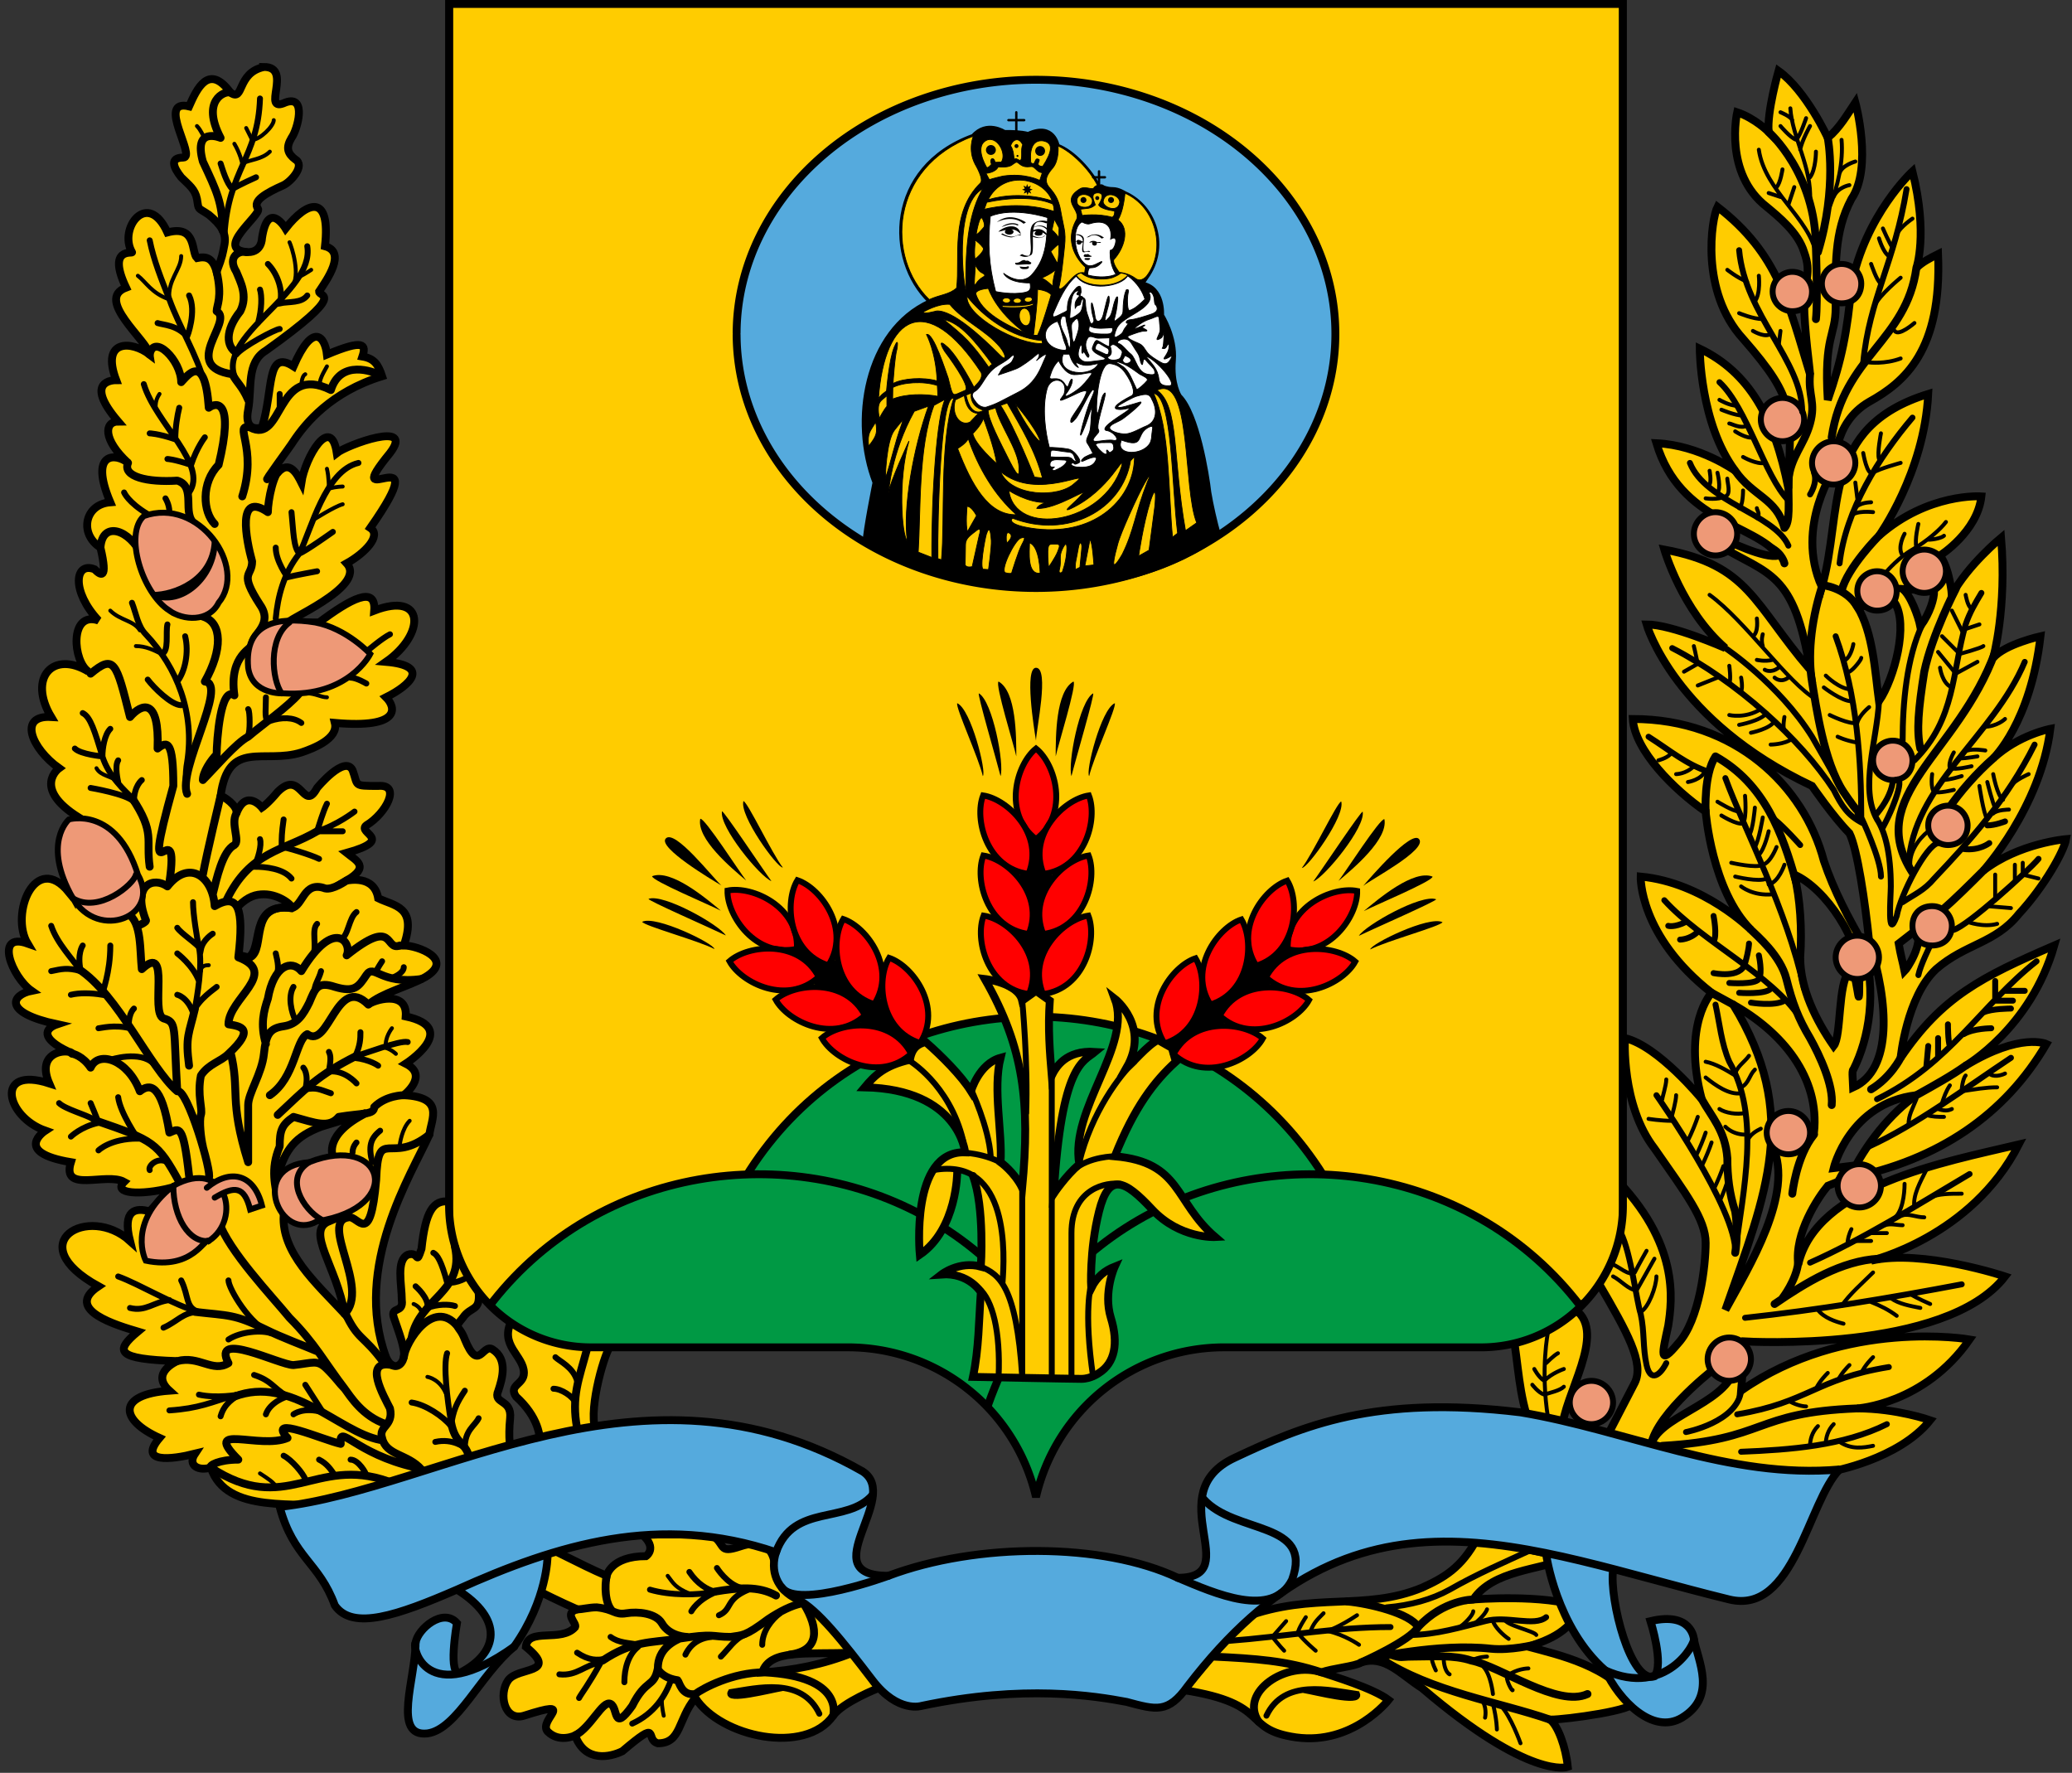 <svg width="1052" height="900" stroke="#000" stroke-linecap="round" stroke-width="4" xmlns="http://www.w3.org/2000/svg" xmlns:xlink="http://www.w3.org/1999/xlink">

<rect width="100%" height="100%" fill="#333333" stroke="none"/>

<clipPath id="shield-trim">
<use xlink:href="#shield"/>
</clipPath>

<path id="branches" d="m134 34c-14 3-10 18-17 13-11-15-17-2-21 7-17-4 4 26-3 26s-5 5-1 10c4 4 7 6 8 11 1 6 0 4 6 8 6 5 9 9 8 15-1 5-1 6-4 14-2-7-5-8-10-7-3-3 0-17-15-13-10-22-25-2-18 10 1 1-13-3-3 18-16 6 11 27 12 34-9-7-25-8-17 13-1 0-17 0 1 21-7 0-8 9 5 21-6-5-20-6-9 20-13 1-16 16-5 23 4 17 0 14-3 11-10-4-12 11 2 26-15-5-13 21-5 26-18-11-31 3-19 23-17-1-10 16 4 26 0 0-14 10 10 25l-5 38c-17-21-30 11-21 26-17-6-8 17 2 24-10 2-15 11 13 17-6 2-9 7 6 14 1 0 2 1 2 1-1 0-1-1-2-1-5-1-16 2-10 16-28-9-22 17-2 24 0 0-17 11 13 16-5 16 18 5 27 10-6 6 8 7 24 3l-11 12c-7-2-14-1-10 15-21-19-56 1-16 23-18 12 10 20 20 23-12 10-11 14 20 15 0 0-14 6-4 15-27 2-25 15-5 24-11 13 6 11 18 8-4 6 2 9 8 7 8 24 43 17 67 20l86-25c-1-4-2-10-1-20s-9-7-6-14c2-6 5-16-3-21-5-3-7 12-14-5-3-8-6-5-1-11 4-6 9-3 8-13l-15-46c-8-1-12 5-14 24-3 9-1 1-7 3-6 3-3 15-3 23 1 7-6 3-4 9s6 16 5 20c-1 5-6 7-9 0-17-46 13-93 22-113 1-8 8-19-13-20 0 0 13-10 1-16 0 0 28-18 0-24 1-14-17-8-19-6 7-6 20-9 29-14 15-9-4-16-11-16 7-20-5-20-13-24-2-12-15-9-16-9 12-7 5-10 0-14 25-7 5-10 10-14 10-6 18-21 6-20-13 0-10 0-13-8-4-8-18 9-18 9-7 13-8-10-20 2-5 6-8 8-8 8s-8-10-13 3c1-4-7-9-8-9 4-29 22-16 41-22 6-2 19-7 17-15 34 3 31-8 26-13 12-6 23-16 0-18 20-14 20-36-6-26 1-13-12-6-28 6h-15c-5 0 40-18 29-30 9-5 18-14 12-18 35-50-17-5 10-38 13-17-22-4-27 0-3-20-16 2-18 15-2-4-6-12-12-5l-5 3c-3 3 11.42-16.38 13-19 6-9 19-25 45-33-2-6-4-9-10-10 2-6 1-9-18-1-1-9-7-17-17 6-14-9-10 12-16 31-3 1-9 1-7-9 2-11-1-24 9-30 42-30 27-27 27-30 4-6 14-20 3-23 3-27-9-23-20-9 0 0-9-15-12 5 0 0 0 7-7 7-18-1 7-19 5-22-3-4 4-8 13-12 4-2 11-10 6-13-4-3-5-6-2-11 3-4 8-22-3-18-13 6 4-18-11-18zm126 706c4 8 12 4 14-4zm14-4 29-9c-5-8 3-38 7-44l-50-13c-7 13 6 18 6 27 0 6-8 6-4 12 11 10 13 20 12 27zm595-40 10 3c-9 16-42 22-41 38-1-16 31-41 31-41zm59 57 2-6s34-6 50-26c0 0-17-6-37-6 0 0 34-2 57-35 0 0-63-11-116 26l2-25s102 6 132-33c0 0-42-14-68-8 0 0 51-12 75-59-38 9-103 21-112 61-2-16 10-34 15-40l5-2 6-8-8 1s8-33 42-37c-13 9-26 25-34 42 45-9 79-32 100-68 0 0-13-6-41 11 0 0 33-19 45-61-37 16-57 26-78 57 0 0 3-31 18-45 15-13 30-13 42-28 13-14 23-32 24-38 0 0-24 2-42 16 0 0 29-32 34-72 0 0-16 3-29 15 0 0 19-18 24-62 0 0-18 4-24 11 0 0 7-25 4-61 0 0-17 14-25 29 0 0-1-13-6-20 0 0 19-12 21-30 0 0-27-2-52 20 0 0 23-32 25-72-55 17-43 60-54 98-14-31 7-61 7-61s-2-22 17-33c18-10 37-26 35-75-4 2-8 4-11 7 0 0 6-17-2-49 0 0-24 22-31 58-2 23-5 38-12 58-2-33 4-32 4-47 0-21-1-38 8-55 11-16 2-49 2-49-4 6-8 13-14 18 0 0-11-24-25-34 0 0-6 21-5 31 0 0-7-7-16-10 0 0-7 31 15 48 6 5 16 13 19 23 4 11 0 14 0 26 0 13 3 34 3 36-11-36-16-61-47-85-3 6-9 43 13 67 28 32 24 37 23 76-7-36-20-59-45-71 0 0 0 38 18 62 0 0-18-13-40-14 12 40 50 41 62 57-7 2-27-8-27-8l-3 3c25 15 38 13 46 63-29-34-31-53-74-61 0 0 9 31 31 50 0 0-27-12-40-12 0 0 14 49 84 82 0 0 11 16 19 24 4 8 8 35 10 55 10 31 12 65-8 74 0-1-1-9 0-9 8-16 12-39 5-64-7-12-15-27-20-42-10-38-45-72-97-72 1 16 21 36 37 47 0 0 3 40 23 60 0 0-24-24-56-27 0 0-1 30 36 59 0 0-15 16-5 54 0 0-22-27-39-31 0 0-2 34 15 56 16 23 26 36 26 48 0 11-3 39-14 51-10 12-8 5-5-9 2-13 6-42-28-76l-7 55c14 24 23 40 18 50l-15 29-22-5c1-18 23-49 7-61l-32 11c3 17 3 32 9 48m189-425 16 1c0 4-2 11-7 18-1-5-5-16-9-19zm-4 7c7 11 0 38-8 50-2-15-3-35-11-48zm-51 138c16 7 34 34 33 53 0 24-1-8-5-4-6 6-4 33-8 38-9-13-17-29-17-45 1-14 0-30-3-42zm-790 16c5-5 9-6 13-6 8 0 15 6 14 7-22-3-14 21-22 25l-4-1m851-13c4 7-5 20-6 21-1-5-2-8-3-14zm-93 38c25 14 44 37 41 65l-21 7c11 24-12 61-24 83 21-60 38-99 4-155zm-694 55c-22 11-17 22-17 22l-28 10c4-14 9-20 22-25zm-42 52 23 3c-12 5 4 23 8 47-15-16-32-31-31-50zm182 162c8 7 2 11 2 11-18 0-20 10-20 10-14-6-30-15-30-14l-4 22s10 5 19 9c-7 2 0 7-1 9-7 8-24 0-25 10 17 14-4 10-9 17s-2 21 8 18c28-9 7 2 12 8 6 6 14 2 14 2 5 14 18 11 24 8 20-17 11-6 18-4 12 0 10-12 19-23 13 20 56 29 70 9 5-7 23-14 23-14l-24-35 11 17c-15 6-30 9-46 10 4-12 22-9 46-10l-40-47c-2-8-8-10-17-7-12 4-7-1-15-6zm424 2c-8 15-17 20-28 25-29 12-55 2-90 15l-31 37c45 7 29 20 57 24 29 4 47-19 47-19-8-6-28-12-34-14 5-2 17-3 20-5 12-4 20 6 31 13 55 47 74 40 74 40-1-10-5-21-9-24 8 0 45-5 42-9-11-18-38-24-53-28 8-3 20-6 27-20-19-7-55-4-55-4 10-15 34-15 48-21z" fill="#fc0"/>

<path id="shield-bg" d="m228 2v660h596V0" clip-path="url(#shield-trim)" fill="#fc0"/>


<g id="hills" clip-path="url(#shield-trim)" fill="#094">
<path d="m351 680c26-217 320-220 350 0"/>
<path d="m211 760c26-217 320-220 350 0"/>
<path d="m491 760c26-217 320-220 350 0"/>
</g>

<path id="sheaf" d="m486 595s0 29-19 42c0 0-5-53 23-52 0 0-3-32-51-33 5-6 10-11 23-14 1-6 4-8 8-9 8 7 18 17 23 25 0 0 4-14 15-17-4 16 1 38 0 53 0 0 7 5 11 13 4-43 1-71-19-106 0 0 17 2 19 11l7-5 7 5c-1 14 0 26 1 38 2-4 7-13 22-12-6 5-17 6-21 72 0 0 6-9 13-15-5-28 27-60 18-84 0 0 18 14 6 35 2-1 11-12 16-14l7 4 2 7c-11 10-21 23-31 48 34 3 30 23 51 41 0 0-18 1-32-14s-22-19-27 1-4 39-4 39c3-6 7-9 12-11 0 0-6 13-2 26s2 23-6 28c0 0-4 3-9 3s-55-1-55-1c3-14 3-29 4-43 0 0-6-10-20-9 0 0 9-7 20-4 0 0 2-30-4-46" fill="#fc0"/>

<path id="ribbon" d="m785 789s5 37 30 59c7 15 24 33 39 24 18-11 8-29 6-40 0 0-1-14-22-9 0 0 7 22 2 28-12 4-23-39-21-54m115-51c-16 16-23 74-56 66-106-26-190-67-275 44-10 14-16 12-31 8-16-3-52-9-104 2 0 0-12 4-25-13-15.19-19.86-28-36-38-41-11-5-14-15-11-24-59-20-111-4-162 19-30 13-53 21-62 8-8-22-21-24-28-50 81-9 184-82 296-18 20 13-26 53 13 53 45-17 109-17 147 1 35 0-10-43 29-61 34-16 71-32 145-23 54 9 106 34 162 29zm-656 44s0 22-17 46c-17 14-29 42-44 44-18 2-6-28-6-46 1-7 14-18 21-10 0 0-5 28 2 25 19-10 22-27-2-42" fill="#5ad"/>

<path id="madonna-shield" d="m374 170a152 129 0 1 0 0-1" fill="#5ad"/>

<path id="madonna-contour" d="m614 250c-1-9-6-40-15-49 0 0-4-6-3-18s-6-23-6-23 1-14-10-16l2-3c11-15 5-36-11-43 0 0-3-2-6-2s-5-1-5-1c-1-1-2 0-2 0-4-8-13-18-21-21 0 0-2-12-15-6-4-1-8-1-12-1 0 0-9-6-16 2-44 16-44 63-22 84-33 15-40 61-28 92 0 0-5 25-5 30 50 33 135 31 180-3-2-7-4-16-5-22z" stroke-width="2"/>

<path id="shield" d="m228 2v610a72 72 0 0 0 72 72h130a98 98 0 0 1 96 76 98 98 0 0 1 96-76h130a72 72 0 0 0 72-72v-610z" fill="none"/>

<g id="madonna" transform="matrix(.1 0 0 .1 471.8 162.1)">
<path d="m377-234s88 72 146 5c77-88 73-186 78-287 0 0-171-57-291-7-13 136-9 245 27 382 0 0 85 19 151 4 32-7 26-27 24-48 0 0-105 5-135-49zm399-260s23 14 39 9c71-23 117 4 106 78 42-25 24 38 11 50-12 12-13-2-14 18 0 20 2 69 30 110-24 13-82 21-144 4 0 0 2-34 11-36 10-1 23 0 37-8 13-7 37-31 17-22-21 9-48 30-73 13-66-44-72-195-20-216zm-542 858s12-4 34-38 40-66 81-91c42-25 50-31 64-44 13-13 24-12 14 9-9 21-14 23-39 37-26 14-29 39-38 46 0 0 68-22 92-32 25-10 75-47 99-68 23-23 23 7 3 27 0 0 67-59 45-15-22 45-42 128-139 176-96 49-102 56-161 75 0 0-26 6-49-22-23-29-31-44-6-60zm773-585c-29 55-201 83-261 2-58 49-88 125-114 183-19 45 24 13 57-1l12-8c-1-53 13-78 47-116 26-20 21 9 23 23-2 9-10 20 0 21 8 1 8 7 15 10 6 2 7 15 8 37 3 39 13 52 20 78s22 9 22-2c0-10-13-37-13-76 0-40 14 21 18 51 3 31 17 35 30 22 12-14 13-30 28-89s15-20 15-9-7 37-18 76c-10 40 2 26 18 9 16-18 18-59 30-88 11-28 14-14 13-3-1 12-4 49-13 84-10 35-4 30 22 8 25-22 15-29 20-76 4-47 15-65 15-65 15-4 10 11 10 11s-7 26-4 64c3 39 8 32 30 21 22-12 58-48 58-48-25-80-88-119-88-119zm109 88s16 21-4 49c-38 52-130 75-159 127-8 17-23 58-1 46 23-12 30-20 35-33s31-38 20-36-11-16 14-18c25-1 85-21 106-28 22-7 35-19 29-36-5-18-11-3-13-33-1-31-19-54-27-38zm-69 174s36-31 70-41c35-11 50-28 51 2 1 31 9 49 0 69-8 21-20 37-4 31 16-7 19-11 23-22 3-11 8-22 5 6-3 29-1 48-9 61 0 0 13 7 21-7 7-15 15-22 13 1-1 36-40 64-19 60 21-5 44-30 29-1-15 28-29 32-54 17-26-15-55-33-68-51-13-17-18-33-40-43s-78-31-49-41c29-11 59-22 75-22s21-2 3-11c-19-8-9-12-1-17 15-15-64 30-46 9zm-81 65s39-22 62 18c24 41 36 50 41 74 4 24 13 43 15 25 2-17 6-28 17-14 10 14 41 39 43 52 3 13 5 24-28 19-61-5-65-82-93-104-17-12-42-48-61-53-8-2-8-10 4-17zm132 80c55 17 165 147 123 151-23 1-50 1-55-33-6-54-35-77-68-118zm-385-192c5-44 2-120 32-136 5-3 20-6 8 7-7 8-2 11 3 11s10 5 1 13c-17 20-18 32-16 54 15-25 24-5 28-26 1-13 15-36 13-9-3 27-7 49-18 59s-28 21-40 26c-12 4-11 1-11 1zm-62 16c-85 27-83 122 11 144 32 6 41 5 31-22-18-39-21-84-42-122zm42-23c4 51 29 100 23 146-2 14-5 21-15-16-6-37-46-81-33-118 5-11 4-19 25-12zm40 23s12-17 20-12c17 33 1 69-12 108-5 12-13 18-16-25s-8-57 8-71zm81 24c28 15 58 12 93 10 12 0 27-8 24 12s-21 19-41 19c-23 0-78 0-80-20 0-12 4-21 4-21zm107 110c-7-2 4-24 23-13 13 7 16 13 24 19 9 6 15 14 10 26-4 12-5 20-14 25-15 9-59 10-58-10 18-8 23-21 15-47zm72 40c76 27-11 62-11 21 6-8 11-21 11-21zm-145-54s6-14 18-6 41 24 41 24 7 7 5 16-2 21-22 11c-21-9-46-22-46-22s-3-13 4-23zm67 7 1-43s-43 2-58 2c-16 1-41-19-53-1-11 17-13 35-8 53s14 34 14 34 1 21-11 5c-12-17-14-28-19-18-4 10-8-2-6-17 2-16-4-35-12-9-9 26-9 47 2 57 10 10 18 18 46 16 28-3 50-7 64-8 13-2 32-6 3-19-29-14-56-28-49-47s15-39 25-34c11 4 56 35 61 29zm-56 87c-31 73-220 62-179-47h32s13 54 46 68c0 0-26-33-5-23 43 21 65 9 106 2zm-202-14s31 70 79 71 102-23 86 1c-17 25-45 57-65 72-21 16-80 55-63 25 46-58 35-103 17-55-4 9-6 31-21 7-32-57-90-6-76-45 9-29 21-55 43-76zm-58 140c22-66 109-48 86 28-5 14-35 41-8 31 28-10 78-36 92-41 18-6 36-9 28 7-18 49-49 83-75 127-4 7-12 42 20 4 24-27 75-148 90-149 12 2 1 21-12 52-22 49-76 242-40 159 26-59 50-153 45-102s-4 82-10 103c-5 22-24 43-13 59 12 17 29 53 29 53s-37 14-46 22c-10 8-22 25 0 15 21-10 62-27 64-11-13 45-57 46-100 43-13-1-36-10-25-19 10-10 9 10 23 3 14-6 23-6 14-26-10-19-32-45-54-49-22-5-87-10-97-8-20-75-39-202-11-301zm16 348c3-48-6-34 98-23 15 2 22 15 24 24s18 31 0 20c-17-11-10-20-50-19-39 1-72-2-72-2zm62 16c12 0 27 1 18 14-15 21-35 29-57 39-9 4-20-5-6-14s-18 6-19-13c-2-36 43-26 64-26zm271-500c47 9 86 40 121 65 19 10 47 21 36 34-10 13-49 48-52 43-19-38-36-92-68-115-17-12-51-30-37-27zm-98 256c-4-56 14-254 69-245 24 3 56 13 80 53 25 36 52 95 29 110-27 13-131 69-58 70 29 0 64-17 36 6-12 12-142 85-109 100 40 4 76 55 41 51-42-10-124 23-102-12 17-25 32-29 22-45-14-29 64-231 25-174-15 25-24 117-33 86zm-5 164s11-9 40-8 45-6 50 13c4 18 1 26-7 31s-12 11-18 1-12-10-9 3c4 13-8 15-23 1-16-13-34-35-33-41zm130-21c122 44 70-25 135-63 14-7 29-14 23 11-5 26-1 55-17 75-41 54-156 53-145-7 3-13 4-16 4-16zm-13-176s73-44 96-48c44-12 61-12 73 19 27 50 27 112-32 135-22 8-69 37-102 39-32 1-81-14-81-31s37-27 61-42c20-12 139-108 84-86-18 4-126 43-99 14z" fill="#fff"/>

<path d="m514-7c0-62-57-64-57-11 0 54 57 74 57 12zm9-95c-1-17-40-14-40 3 0 16 39 15 40-2zm-56 7c-1-17-40-16-40 1 0 16 39 17 40 0zm-55-1c-1-17-40-17-40 0 0 16 39 18 40 1zm-50 869c185 158 488-31 375 60-80 76-323 68-375-60zm42 96s95 64 191 61c0 0-42 11-49 30 98 8 286-122 226-68-28 35-108 94-53 69 201-94 274-292 258-215-91 293-542 363-573 123zm20 141c278 107 557-42 598-292l20-21c1 206-191 402-498 367-132-16-137-44-120-54zm934 23c-71-173-24-758-202-673 114 81 78 335 145 713zm-219-657c96 12 92 466 122 710l-26 20c-22-238-12-548-96-730zm-159 817c60-121 63-201 128-369 12-23 21-55-14 7-35 61-123 255-137 310-15 56-47 172 23 52zm-562 96s34-113 53-147c19-35 15-38-7-31-31 12-108 168-76 176 21 6 30 2 30 2zm-117-19s16-114 14-147c-2-34-8-84-25-32-8 28-38 188-12 178 18 2 23 1 23 1zm-103-664c50 146 133 288 245 386-142 4-228-151-299-336 0 0 43-25 54-50zm-65-197 45-22c4 34 21 92 72 90l-43 45c-51 24-98-42-74-113zm-71 812c19-206-11-590 62-819-66-29-83 614-80 813zm-38-784 57-31c-42 77-70 483-68 803l-69-27c13-202-1-532 80-745zm-231 444s13-202 131-414l72-26c-76 208-132 521-107 686-30-34-48-314 8-509 0 0-98 211-104 263zm-16-73s4-192 47-246 48-61 35-26c-34 91-51 182-82 272zm-49-286c9 52 7 69-36 122-6-70 7-72 36-122zm14-118c30-426 245-555 522-133 9 31-17 51-37 74 0 0-75-147-132-202-58-54-27 4-18 18 10 13 139 185 105 200l-39 17c-26 11-27 1-47-80-12-32-75-233-110-221 0 0 48 90 54 236-73-21-175-13-224 13 0 0 9-140 20-175 0 0 12-70-14-9s-39 222-39 222-32 21-41 40zm331-403c86 18 159 109 247 227 0 0-15 9-17 17-90-129-127-161-230-244zm-103-38s73-44 134-39c71 86 182 130 255 217 34 42 35 78-2 39-87-88-240-230-321-222 0 0-68 19-66 5zm222-80c80 103 225 212 381 225l2 15c-121 8-393-140-383-240zm96-624s48-3 62-33c0 0 47 6 69-9s23-19 36-8 25 17 43 17c19 0 24-6 38 7s21 21 38 23l-13 39s-73-39-187-22c0 0-52 12-69 18zm2-33s-68-113 9-138c52-11 94 74 67 114l-32 1c-5-30-31-21-18 10 0 0-21 26-26 13zm226-21s-19-119 61-111c59 10 43 62-1 130 0 0-29 0-22-18 7-17 6-18-5-20-12-2-12 26-22 24-9-2-11-5-11-5zm312 190c5 47-67 43-76 18-17-61 68-57 76-18zm139 12c-9 56-87 24-84-6 9-57 86-32 84 6zm-191 66s79-12 152 9c0 0 15-3 13-32 0 0-70-7-81-31 15-25 32-59-3-61-46 0-17 48-14 61-25 22-44 17-75 22zm-477-80c76-152 281-114 325 6 0 0-154-57-325-6zm-20 49s171-49 355 10c0 0 0-33-9-38-10-4-114-54-333-8zm363 305s-18 61-14 86c0 0-39-38-58-42 0 0 54-23 72-44zm-25-91s40-43 41-34c2 9-1 81-8 93zm18-164 24 44-1 49s-20-27-35-38zm-401 232s14 30 30 38 25 15 10 23-30 23-36 34c-7 11-11 10-8-27 2-37 4-68 4-68zm1-125c0-1-9 51-3 96 0 0 54-42 41-59-13-18-33-33-38-37zm4-35s18-109 33-71c0 0 14 29 5 40-10 11-37 45-38 31zm128 366s121 8 162-12l-1 9c-44 21-153 12-154 12zm183-82s53 5 69 28c0 0-47 162-69 205h-21s21-157 21-233zm-314 21s-1-20 64-26c0 0 37 118 187 226-85-35-225-102-251-200zm-236 31c-218-211-206-670 224-830 0 0-30 68 9 143 0 0 47 78 26 96-154 151-102 379-120 532-37 34-85 34-139 59zm994-540c160 70 210 290 110 420 0 0-27 35-56 13-38-29-83-31-83-31s-36-45-28-65c51-55 85-155 21-202 25-38 33-110 36-135zm-140-40s-12 2-19 14c-9 10-38-9-65 1-73 42-48 76-30 109 19 33 8 49 8 49-80 141 45 242 45 242l-4 29c-31-6-51 11-89 54-42 47-42 20-42 20 12-43 21-134 29-209s-5-94-20-181-57-109-68-133c-10-23-6-44 28-83 34-40 27-112 27-112 70 30 160 120 200 200zm155 455s-38 54-139 52c-101-3-123-51-123-51s14-11 25-11c0 0 28 27 81 30s76-5 92-13c16-7 28-17 28-17 15 2 25 6 36 10zm-737-438c-66 114-90 265-86 512-8 7-67-430 86-512zm159-148s-3-54-18-69c10-34 43-47 62-5-14 19 4 82-17 78-12-7-20-12-27-4zm-616 1157c50-26 153-34 226-10l3 55c-67-13-164-13-230 14zm-69 157s26-48 39-61v-54c-32 29-53 27-39 115zm468-129s-16 65 62 88c0 0-62 47-89-77zm222 54s101 116 127 188c-3 19-89-99-127-188zm-74 9 34-12c73 128 141 239 179 381l-41-5s-98-251-172-364zm-63 24 38-11c22 91 114 209 119 302 0 28 5 72-47-30-51-102-111-215-110-261zm-78 119s41-38 54-77c0 0 59 156 67 229 0 0-108-93-121-152zm-27 498 46-81s-25-49-48-47c0 0-9 94 2 128zm24 178 36-161s16-47-15-22c-30 24-55 38-55 71s-2 100-2 100 0 19 36 12zm173-148s-1-33 15-23c17 9 10 27 0 38-9 11-15 21-15-15zm172 181s-2-138-54-154c0 44-14 162 54 154zm43-30s34-50 45-77c10-27 19-42-10-41s-37-5-39 36c-1 40 4 82 4 82zm69 25s18-47 22-95c5-48-1-65-21-23s-3 54-15 104c0 0-8 26 14 14zm90-25s6-60 9-93c4-34-11-47-18 0-7 46-19 77-13 104zm71-12s-7-118-20-129l-26 134zm280-75 29-220s16-146-22-29c-37 116-60 279-60 279z" fill="#fc0"/>

<path d="m453-830a5 5 0 1 0 0 1zm0-50a10 10 0 1 0 0 1zm-115 20a25 25 0 1 0 0 1zm250 5a25 25 0 1 0 0 1zm-91 168-5 15-14-7 7 15-14 6 15 5-6 15 14-7 5 15 5-15 14 7-7-15 14-6-15-5 6-15-14 7zm-90 169c-22 1-44 9-64 25 43-21 98-25 136 8l12-7c-27-17-56-27-84-26zm168 17c-19 0-37 6-49 19-17 19-13 61-12 84 0 20 7 57-7 75-12 2-24-2-36-8l-12 7c24 10 40 10 60-4 10-7 7-61 7-91 32 12 52 5 64-8l-6 3c-22 19-44 2-58 0 1-7 1-14 2-21 5-1 10-2 16-2-5 2-9 8-9 12 0 15 40 13 40 0 0-2 0-5-1-6 5 2 9 5 14 8 10 11 9-1 9-1-20-23-38-30-69-19 1-5 2-10 3-14 22-9 47-8 64 11l6-3c-18-21-47-20-70-9 6-25 22-35 63-19l13-8c-10-4-21-6-32-6zm-152 13c-20 0-41 7-56 20 18-7 56-23 81-8l6-4c-9-5-20-8-31-8zm-6 16c-23 0-48 11-65 26-6 4 26-5 39-8-4 1-7 6-7 10 0 17 42 20 44 0 0-5-4-11-12-12 20-1 35 10 49 24-6-29-26-40-48-40zm-46 36-6 4c15 8 32 14 49 16 18 1 30-14 48-10 1 0 4-5 6-4-16-3-28 9-44 10-18 1-37-7-53-16zm378 4-6 4c16 0 34 6 36 25 0 3 1 5 1 8-5-1-7-3-17-7-13-5-17 7-17 7s-3 2-1 2h6c-1 2-2 3-2 5 0 12 23 11 23 0v-1c4 0 6-1 8-2-1 15-5 30-3 44 3 16 25-2 34 6l6-3c-10-10-25 8-33-4-4-18 1-39 1-55 2-21-19-29-36-29zm93 1c-15 0-30 6-43 16l12-3c21-16 46-10 64 8l12-4c-14-12-30-17-45-17zm-7 33c-15-1-22 8-22 8s0 2 6 0c2-1 6-1 11 0-2 1-3 3-3 5 0 14 24 15 24 0 0-1-1-3-1-4 8 1 22 1 22 1-2-6-9-4-18-4-8-1-5-5-19-6zm-32 67c-2 1-5 2-9 1-7-2-10 8-10 8 0 8 20 5 32 5 12-1 10-5 6-5-5-1-6-3-12-7-2-2-4-2-7-2zm4 20c-6 0-12 0-17 1-4 8 1 8 12 9s14-3 15-8c0-1-5-2-10-2zm-325 10c-20 2-18 15-45 14 0 0-2-1 1 7 2 7 40 0 62 1 23 2 17-10 17-10-10-2-7-9-22-9-6 3-6-2-13-3zm18 32c-1 1-3 1-5 2-6 3-36-1-36-1 4 14 17 14 32 13s15-9 15-12c-2-2-4-2-6-2zm363-346a10 10 0 1 1 0-1zm75 10a15 15 0 1 1 0-1zm-140 0a15 15 0 1 1 0-1z" stroke="none"/>
</g>


<g id="spica" stroke-width="0">
<path d="m526 497v-76" stroke-width="16"/>
<path id="c" d="m526 426c17-13 10-38 0-46-10 8-17 33 0 46z" fill="#f00" stroke-width="3"/>
<path d="m526 376c0-5 7-37 0-37-6 0-1 31 0 37"/>

<g id="e">
<path d="m553 394c2-9 14-35 13-37-7 3-15 35-13 37zm-9 0c2-8 12-42 11-42-7 4-13 36-11 42zm-8-10c1-5 11-37 9-38-9 5-9 28-9 38"/>
<use transform="rotate(30,495,442)" xlink:href="#c"/>
<use transform="rotate(30,438,457)" xlink:href="#c"/>
<use transform="rotate(30,381,472)" xlink:href="#c"/>
</g>
<use transform="matrix(-1,0,0,1,1052,0)" xlink:href="#e"/>
</g>

<use transform="rotate(50 530 591)" xlink:href="#spica"/>
<use transform="rotate(-50 525 584)" xlink:href="#spica"/>

<g id="lief-viens" fill="none">
<path d="m869 504 11 6m-184 332s34-8 61-5c10 1 22-2 22-2m-95-22c11 1 32 6 36 13-4 7-29 18-29 18m10-2c26 17 60 22 86 31m-81-33c6 2 5 1 11 1 10 0 21-1 30 2 15 3 44 24 59 17m-190-19c21 1 37 2 55 8-18-6-42 10-32 25m-572-469c12 18 7 21 9 35m39 17c12-25 29-25 46-35m20 114c-20 10-26 17-40 30m-42-54c-3 13-5 14-3 29m-31-77c7 4 6 19 7 28 15-14 4 22 11 25 7 2 5 4 7 37m-50-62c20 13 36 50 50 62 5-2 18 42 16 44m-57-29c29 10 31 11 42 31m8 66c17 2 20 1 36 9 8 4 19 8 26 11m48-7c4-20 27-23 22-46m-112 76c29-11 53 18 74 22m-86 14c38 25 53-6 90 7m32-30c2 11 7 10 9 17m163 101c15-2 15-13 7-26m-115-89c-3-16 1-25 5-40m10 115c-1 5-1 14 3 18m-18-1c3 0 6-1 10-1 9 1 9 4 15 3s15 0 18 5c4 7 13 7 13 7m-57 50c8-4 14-18 18-16s1 15 11 1c7-14 11-9 13-19 0-10 8-14 13-16m47-21c-9-5-19-4-31-2m-57 35c15-10 24-9 38-11 19-3 17-1 27-1 6-1 7 0 19-9 6-4 12-7 17-8m16 57s6-20-35-22c-16 0-31 8-35 11-7 1-8-6-9-7-7-1-10-5-10-6m526-15c1 2-14 30-45 16m-689-258v-29c0-6 7-16 8-26s3-13 10-14 10-6 13-12c3-7 4-11 13-8 10 3 12 0 16-6s7 5 28 2m798-112c-8 7-17 17-23 26m-4 52c8-7 15-14 22-21m-126 194c1-6 1-15 0-21-3-9-4-18-4-27-1-14-8-21-13-30m-653 276c-2 2 5 34 50 2m182-77c-13 15-40 4-49 29m57 12s-46 17-54 6m214-45c16 18 56 11 45 41-10 20-39 7-58-1m-393-245s-9 0-15 6c0 4-6 3-18 5-5 6-12 3-23 0-6 4-7 7-7 15-5 12-2 20-1 28m34 56c7 15 9 11 20 26m10-3c1-8 15-30 27-16m-112-260c-3 5 2 14-1 16-6 3-9 17-11 25m-43-219c-3 7 10 10 25 9 10 3 2 17 9 22m-4 137c-5-12 21-56 9-57 9-16 9-30-1-33l-31-31c-6-13-20-18-21-4m136 232c-16-16-20 23-31 15-6 3-6 22-19 31m-20-22c5 20-1 24 9 56m-56-120s5-2 4-3c-7-18 4-22 11-17 11-14 23-5 24 10 12-7 15 1 12 26 21 8-5 21-5 34 6 1 14 2 0 15-4 4-10 5-14 11-2 10 1 17 0 20s0 12 1 16m8 38c5 15 27 38 36 49 13 13 18 23 28 36m-138-170s5 1 9 7c4-9 19-4 25 12 5-4 11-4 15 21 5-2 7-5 10 22m39-67c-3-10-1-17 1-23 3-17 12-20 17-14 17-28 26-14 23-8 25-20 19-2 27-5m-27-33s-7 5-11 4c-11-4-11 9-17 10-22-3-13 21-21 25m-15-82s-7 29-9 40m-57-102c12-10 13-6 20 22 6-7 15-10 14 16 5-4 8-4 8 19-18 65 4 8-2 49m57-210c-4 1-7 16-7 22-16-11-11 14-8 25 0 8-7 5 4 22 7 10-4 15-4 20 1 2-12 5-9 26-7-5-9 23-9 30-3 3-7 9-7 13 6-6 17-19 23-22 7-6 20-15 26-22m-29-100c8-25-5-37 4-35 17 9 13-33 41-19 5-16 22-9 24-8m-116-10c2-11 16 3 16 14 3-3 12-16 14 13 4-3 13-4 5 29-9 9-8 24-2 30m16-138c-3-1-10 2-5 10 2 5 6 12 2 20-8 10-7 18-2 21m-10-41c3 13 0 17 0 20 9 5-19 28 8 32 2 4 5 6 8 13m-13-86c0-14-3-20-10-35-5-18 9-12 9-12-10-19 2-24 5-23m-10 698c-1-1 4-4 14-4-19-19 11-5 25-11-11-12 18 1 27 3-1-11 7 5 38 12m3 1c-7-8-18-7-20-16-2-6 6-6 4-15-3-6-14-25 1-22m-109-2c11-3 18 6 26 1-9-17 26 1 33 1 10-1 12-3 17 2s6 7 9 10c3 4 9 14 21 18m552 89s-15 0-28 14m179-548c6 3 7 8 7 8m22-216s5 25-5 58m-79 606c53-3 46-17 99-19m-38-56s7-9 8-18m85-100c-7 5-16 10-25 15m-72 106c16-11 34-22 53-23m-33-63c-9 11-11 30-11 30m-21-134c3 3 15 13 18 25s6 20 12 30c5 9 12 24 11 34m-18-113c-7-25-16-50-41-64-6 9-5 28-5 28m88-140s-16 16-19 28m58-1s-12 23-16 42c-3 19-4 30-2 39m38-49c-19 52-67 73-42 112m-46-146s12 1 18 11m-18-10c-6 19-7 36-5 48s6 41 16 56 6 6 8 12m29-278c-5 37-37 45-43 86m-49 17c9 13 21 14 25 29m-8-201s24 21 24 59c0 0 1 27 0 36m-3 28c-1 11 3 14 0 25s-10 17-11 29c0 12 1 21-2 24m-731 399c13-13-13-47 2-49 5-1 11 16 14-19 1-28 7-7 27-23m747-39s-5 10-15 16" stroke-linejoin="round"/>

<path d="m851 556c0 3-2 10-2 10m-3-18c0 3-2 9-2 10m-7 10s6 1 12 1m28 31s-2 6-4 10m2-18c-1 3-3 8-5 12m-1-24c-1 3-3 8-5 12m2-17c-1 3-3 8-5 12m1-20c-1 3-3 8-5 12m70 154c0-3 1-7 4-10m-12 11c0-3 1-7 4-10m10-23c2-4 5-7 6-8m6 4c2-4 5-7 6-8m-29 16c2-4 5-7 6-8m-828-633c2 2 3 5 4 6m675 625s2 4 5 6c4-4 10-6 10-6m0 9c-2 2-7 3-10 4-3-1-6-5-6-5m13-16c-2 1-6 5-6 5m1-16s-4 19 0 44m-24 146c5 5 10 19 10 19m-14-20c2 8 2 13 2 13m-7-14c2 4 1 8 1 8m-27-30c0 2 2 6 2 6m4-6c0 3 1 7 3 8m19-9s-4 0-8 2m6 3c4 4 5 14 5 14m18-13s-6 0-11 4c0 3 3 8 3 7m-10-35c1 3 5 7 8 9m-2-10c0 3 15 6 16 8m-25-13c-1 3-6 7-6 7m-1-6c0 2-5 7-7 8m-52-6c-9 6-15 8-15 8 9 2 16 7 16 7m-18-16c-4 4-5 5-7 10m-2-8s-4 6-4 8c3 4 9 9 9 9m-15-15-7 8s4 5 6 7m-603-448c2 4 8 4 11 7m42 96c0-3 3-3 4-3m-37-162c5 0 9 2 13 4m74 20c4 0 7 2 10 2m-110-44c5 5 12 5 15 10m82-180c2-1 5-3 5-3m-11-14c1 2 6 17 1 23m-29-73c3 5 4 10 4 10 4-2 10-2 14-6m2-16c0 3-7 10-11 10l-3-6m-55 75c4 3 7 9 16 12-1-10 6-15 6-22m-11 70c-2 3-2 5-2 8m76-18c-2 1-2 6-2 6m13-10c-1 2-5 8-3 10m3 42c1 4 1 10 1 10 4-1 7-1 7-1m-15 17s11-7 15-8m25 266s-4 5-3 10c3 1 5 3 5 3m2 46s1-8 5-12m6 97c-1-3-4-4-4-4m-78 86c3 2 8 5 8 7m77-56s7 1 10 10m110 162s-1-4-1-8m3-63c3 4 4 6 11 9m572-680c-3-18-26-32-29-53m26 26c1-17-9-32-10-47m20 50c4-10 7-23 6-34m-67 231c18 13 40 45 54 53m48 85c-1-7 4-14 9-18m-6 136c-2 5-4 8-4 13m18-4c-3 0-6 0-9-1m13-3c-2 1-4 1-7 0m6-12c-2 3-3 6-4 9m12-14c-1 1-2 5-2 8 7-1 12-2 18-2m4-7c-2 1-6 2-8 0m-144-6c5 1 10 4 15 7 0-4 5-7 7-10m-22 11c5 4 12 9 18 8m0-3c4-2 4-6 7-9m-5 22c-4 1-10 0-13-2m3 9c3 3 7 4 10 4m1 4c1-4 5-6 7-7m-75 69c3 1 8 6 11 4 2-4 6-11 6-11m-17 13c4 2 8 7 12 7l9-16m-7 27c4-2 8-13 8-18m137-54c-3 6-7 13-6 19m-5-12c0 5-1 15-6 18m35-13c-6 0-12 0-16 2m-14 9c3-1 7 1 11 1m-20 4c3-1 6 0 9 0m-8 4h-9m-9-2c-1 2-2 5-2 8m12-2h-7m8 16c-5 5-12 11-16 17m1 9c-4-1-10-3-13-7m40 3c-4-3-8-5-13-7m25 3c-5-1-11-2-15-5m20 3s-7-3-10-5m-19 77c-5 1-11 2-17-2m-30-675s5 2 6 4m-6 3s5 6 8 7c2-2 5-11 5-11m2 4s-4 7-5 12m8 1s0 9-3 13m-14-4s-1 7-3 9m-4 3 6 2m7-5-3 9m34-22s-7 2-8 6m5 6s-6 1-8 6m40 11s-6 4-8 8m-7-3s3 7 5 10m-7-5s2 7 5 9m-9 4s3 9 5 10m10-3s-11 9-13 14m20 9s-8 7-10 4m-13 16s8 1 16-2m-88-45s5 4 10 6m6-3s1 9-2 13m-8 6s7 3 12 3m-5 6s5 3 8 2m6-2-1 8m-30 27s5 3 9 3m-8 2s7 3 11 3m-7 4c1 0 6 3 9 1m-6 3s6 4 9 3m-5 10s7 4 11 3m59-15s-2 10-1 13m11 2s-11 3-14 5-5-10-5-10m-4 15 1 8m7 2s-6 0-8 3m9 2s-9-1-11 2m18 28s6-7 13-11 14-10 17-14m-14 1s-2 8-1 12m-6-7s-4 7-1 11m21-10c-1 1-5 2-8 2m19 28s1 6 3 7m4 8-9 3-5-10m-5 13 9 9s11-3 12-4m-3 8-11 6-9-11m1 8s1 8 6 10m-50-22s-1 6-4 8m8-1c0 1-4 6-6 7m-12 2s7 7 13 7m-14-1s9 7 14 7m9 3s-5 4-6 8c-4 1-14-4-14-4m4 11s4 2 10 3m75-12s-4 4-11 4m1 12s-6-1-9 0m5 3s-6 1-8 1m-4-3s-3 5-2 8c3 1 11-1 11-1m-5 5s-6 2-10 2m-5-3s-1 7 1 9c2 1 10-1 10-1m-124-162s1 5 0 7m4-6s2 8 0 10m-6 3s6 1 10-1c3-1 1-7 1-9m8 6s0 8-2 9m9 0c0 1 2 3 0 5m0 51s1 7-2 9m5-1s-1 3 0 6m-3 7s4 1 8 0m-4 5s3 2 7-1m-2 5s3 3 7 0m-48-16s1 4 2 9l-7 4m7 7 10-4m6-6s1 7 0 9m6-3s1 5 0 7m-6 12s8 2 16-3m-11 8s11-2 14-6m-8 10s10-2 12-6m5-2s-1 5 0 7m-7 7s7 0 11-3m-68 11s4-1 6-3m3 10s5 0 9-4m-3 8s7-1 9-6m146 2s2 11 5 13m13-13s-7 3-9 6m-12-2s3 12 4 13m-8-11s2 14 4 17m-10 52s8 3 15 1m13-31v6l8 2m-12-7v9m-14 12 12 1m-8-17v13m7-46s-6 0-8 2m-128 37s6 5 16 4m6-15s-3 9-8 10m-17-4s12 3 16 1m5-16s-3 8-7 9c-3 2-16-1-16-1m19-16s-2 9-5 12m2-19s-2 12-4 15m0-20s-1 12-3 14m-14-10s8 5 11 4c2-3 1-14 1-14m-14 3s8 5 11 5m25 299c3 2 7 3 9 3" stroke-width="2"/>

<g stroke-width="3">
<g id="nuts" fill="#e97">
<path d="m797 712c0-6 5-11 11-11s11 5 11 11-5 11-11 11-11-5-11-11zm70-22c0-6 5-11 11-11s11 5 11 11-5 11-11 11-11-5-11-11zm66-88c0-6 5-11 11-11s11 5 11 11-5 11-11 11-11-5-11-11zm-36-27c0-6 5-11 11-11s11 5 11 11-5 11-11 11-11-5-11-11zm74-105c0-6 4-10 10-10s10 5 10 10c0 6-4 10-10 10s-10-4-10-10zm8-51c0-6 5-10 10-10 6 0 10 5 10 10 0 6-4 10-10 10-5 0-10-4-10-10zm-47 67c0-6 5-11 11-11s11 5 11 11-5 11-11 11-11-5-11-11zm19-100c0-6 5-10 10-10 6 0 10 5 10 10 0 6-4 10-10 10-5 0-10-4-10-10zm15-96c0-6 5-11 11-11s11 5 11 11-5 11-11 11-11-5-11-11zm-23 10c0-6 5-10 10-10 6 0 10 5 10 10 0 6-4 10-10 10-5 0-10-4-10-10zm-83-29c0-6 5-11 11-11s11 5 11 11-5 11-11 11-11-5-11-11zm60-36c0-6 5-11 11-11s11 5 11 11-5 11-11 11-11-5-11-11zm-26-22c0-6 5-11 11-11s11 5 11 11-5 11-11 11-11-5-11-11zm31-69c0-6 5-10 10-10 6 0 10 5 10 10 0 6-4 10-10 10-5 0-10-4-10-10zm-25 4c0-6 5-10 10-10 6 0 10 5 10 10 0 6-4 10-10 10-5 0-10-4-10-10zm-740 168c16 3 28 16 28 16s-11 22-44 20c0 0-16 1-18-13-2-23 15-26 34-23zm-86 324s-10-19 14-38c27-15 35 17 18 28-2-2-8 15-32 10zm87-20c45-7 34-45-4-30-31 2-15 41 4 30zm-75-310c-14-9-23-39-13-48 28-10 53 26 38 44-5 10-18 9-25 4zm-49 146c-16-28-2-40-2-40s24-7 35 28c12 21-20 34-33 12z"/>

<path d="m109 608c10-6 15-6 18 6l6-2c-4-16-16-19-28-9"/>
</g>

<path d="m901 416c5 4 13 13 13 13m-805-154c-1 20-21 27-31 27 14 6 31-9 31-27m38 41c-11 8-9 29-4 36m14 238c-13 8-3 24 6 29m-75-17c0 16 8 29 18 28m-69-174c13 8 31-7 32-12m635 372c12-1 23-4 32-9 14-8 28-14 41-20m-61 43c13 0 26-4 38-7 11-3 25 3 31-2m-161 12c27-2 54-7 82-7m-44 32c6 1 29 7 27 2-14-2-37-8-46 11m-503-387c1 4 2 9 0 11m-56-242s2 3 2 7m-23-10s2 5 12 11m45-81c3-4 20-13 22-13m-10-20c1 3 1 10-1 17m5-30c5 5 8 14 6 20 5-1 11 0 14-4m-36 43c-12-22 40-44 36-68m-44-42c1 3 3 10 6 13 3-2 12-6 12-6m-16 29c2-33 17-39 18-69m-36 100c4 8-1 21-1 21-5-6-12-6-15-7m-14 500c8 2 12-3 20-4m-48-280c3 3 14 4 14 4 0-4 1-11 4-14m48-148s-4 5-7 14c-9-3-12-3-12-3m6-26c-1 4-2 10-2 16-9-3-13-3-13-3m66-20v7m6 53c1 10 1 18 4 21 3-1 17-11 17-11m-29 8c0 7 6 15 6 15 4-1 15-3 15-3m21-55c-17 4-24 34-30 46-8 10-11 22-12 33m-46 9c2 8 0 18-4 23m-5-29c-1 4 1 14-3 15m-7 13c3 4 12 13 17 13m-25-52c2 5 3 12 7 16 16 17 25 40 21 65-1 5-1 15 0 16m-35-17c-2 3 0 11 0 11m-14 3s18 3 22 7c0-8 4-11 4-11m-30-34c4 2 6 9 10 22 3 10 12 18 15 21m59-45c1 1 1 12 0 13m9-19c0 8-1 12 2 12 6-2 12-2 16 1m25-23c3 0 8 3 8 3m1-17s7-6 11-8m-37 100c10-3 19-10 19-10m-14-4c-2 4-4 11-5 14h13m-30-6c-1 7-1 9-1 14 2 0 15 4 19 6m-30-10c1 3-1 10-3 14 6 0 15 1 19 6m-107 47c-2-9 1-13 1-13m139-17c-4 3-4 12-8 14m-12-8c-3 3 0 11-2 16m46 6c0 3-5 5-5 5m-6-8c-2 3-3 5-3 5m-28 0c-1 4-4 8-3 10m-11-2c-3 5-1 13 1 17m4 24s3 3 1 11c6-1 7 0 13 2m-1-21c1 2 1 4 0 10 8-1 14 6 14 6m2-26c0 3 0 7-3 13 8 1 12 4 12 4m15-12c-4-1-22 6-26 7m-91-52s8 6 11 14m-11-27c2 3 10 8 12 11 1-5 6-8 6-8m2 27c-1 1-9 6-12 13-3-8-8-9-8-9m8-47c0 6 2 18 3 23 2 9-1 25-2 31m-31 0c-3 3-3 10-2 10-8-2-15 0-16 0m6 16s15-5 22 2m-42-35c4-1 10-1 16 0 0-2 4-11 4-25m-30 13c5-1 8-2 15 0-4-6-12-14-15-23m90 210c6-4 17-5 22-3-11-4-22-23-22-27m-69-82c-3-2-14-5-17-8m55 30c-5-3-10 2-9 4m-16-37c1 8 10 21 10 21-14 0-20 6-20 6m-4-24s3 7 4 10c-9 2-14 7-14 7m56 73c4 8 2 14 9 16-8 0-11 5-18 8m-23-26c11 4 29 15 41 18m88-76c-2-8-1-12 4-16m-14 11c0-3 2-5 2-5m50 83c-3-1-9-1-14 1 1-5-6-11-6-11m9-17c2 1 4 4 7 15 5 1 11-3 11-3m-83 55 9 14c-10-3-15 1-15 1m-20-20c9 3 9 6 17 11-1 0-9 3-11 9m-34-10c9 2 20 0 20 0-2 2-7 4-9 11m-26-3c15-1 21-4 34-8m58 33c4 0 8 7 8 8m-24-8c4 2 6 5 8 8m-26-10c4 2 10 9 11 12m74-29c-2-12-4-29-2-35m-6 45c9-2 15 3 15 3 0-9 5-11 7-15m-7-14c-4 6-6 10-7 18-4-5-13-11-20-12m188 145c-6 1-29 7-26 2 13-2 36-8 45 11m-124-158c-1-3-7-7-11-7m12-4c-2-7-9-10-11-12m114 130c-4 3-9 9-9 16m-103 15c9 1 13-5 21-6m19-8c-5 4-7 11-7 18m8-19c-6-1-11-1-15-4m-2 11c-5 1-9 1-15-3m12 5c-6 11-10 16-11 18m47-10c-3 9-9 18-20 23m40-44c-9 1-12 7-13 9m30-10c-5 2-8 7-12 11m-4-33c-7 2-22 2-32-1m20-9c4 6 9 9 13 10m1-12s5 8 12 10m4 1c-12 5-8 10-15 13m-1-12c-10 4-13 10-13 10m617-722c-6 37-19 56-22 88m-31 25c0-26-29-49-32-82m51 159c3-27 20-54 37-74m-98-18c14 13 23 48 35 60m-50-19c8 20 43 26 50 42m24 46c11 30 13 64 13 92m27-29c21-21 19-45 26-69 2-6 5-11 8-16m-37 138c2-40 43-65 59-103m5 42c-14 28-33 49-51 68-5 6-10 8-16 12m26 14c7-2 38-30 43-36m-82 122c37-18 53-48 81-70m-197-114c11 7 19 14 31 18m8 3c10 27 31 66 40 107m105 35c-24 16-48 34-72 45m51 14c-27 16-54 33-81 45m77 11c-37 7-73 13-110 17m-4 49c36-6 40-18 77-24m-1 29c-22 11-49 13-74 14m-61-111c5 10 8 35 10 41 2 9 1 17 3 26s7 5 10-1m35-56c4-32 13-69-3-97-4-9-5-20-7-29m85-90c7-13 12-29 5-23-1 6-4 11-8 16m-849-218c-4-15-13-29-18-43-4-10-8-20-10-30m443 386s3 32 2 57m33 87s-4 13 1 47m14-98c-7-1-25 2-25 25v73m22-112s-13 0-21 7m31-55c-7 6-22 26-28 51m-14-45v154m-47-114s14 0 24 7m-13 51c9 4 18 9 21 56v-95m-22 50c7 6 11 22 10 45m-33-105c39-7 36 44 35 57m-16-98s9 19 10 34m-42-49s21 12 28 41m-393-329c10-14-17-35-23-55m906 336-1 11m6-15v9m5-16s0 9 1 11m31-19s-10 0-14 2m4 8s-9 0-14 3m31-22h-10m-5-5v10h9m-12-80s-5 4-13 3m21-14s-5 2-9 2m-64-4s10 21 10 30m-66 64s12 2 17-1m-23-4s13 1 16-2m-6-17s2 9 0 12-15 2-15 2m-8-5s14 3 16-5c2-7 2-10 2-10m-18-14s2 10 0 13m-17-1s5 0 9-4m-15-3s3 1 9-2m25 168c1-22-40-80-40-80m139-76s-5 10-6 15m-129-38c19 21 55 38 69 60m-65-188c33 17 65 46 82 72 4 8 7 13 15 17m-90 309s26-5 28-21m-8-377s27 18 44 45c15 26 14 26 20 33m14-51c-1 20-10 44-1 60 4 6 7 17 7 34 0 5-2 29 3 15 2-11 15-36 21-37m-8-111c-8 17-10 40-10 59m-45-136c2 5-2 11-2 11"/>
</g>
</g>

<path id="crosses" d="m561 90h-6m3-3v8m-46-34h8m-4-4v10" stroke-width="1.2"/>
</svg>
